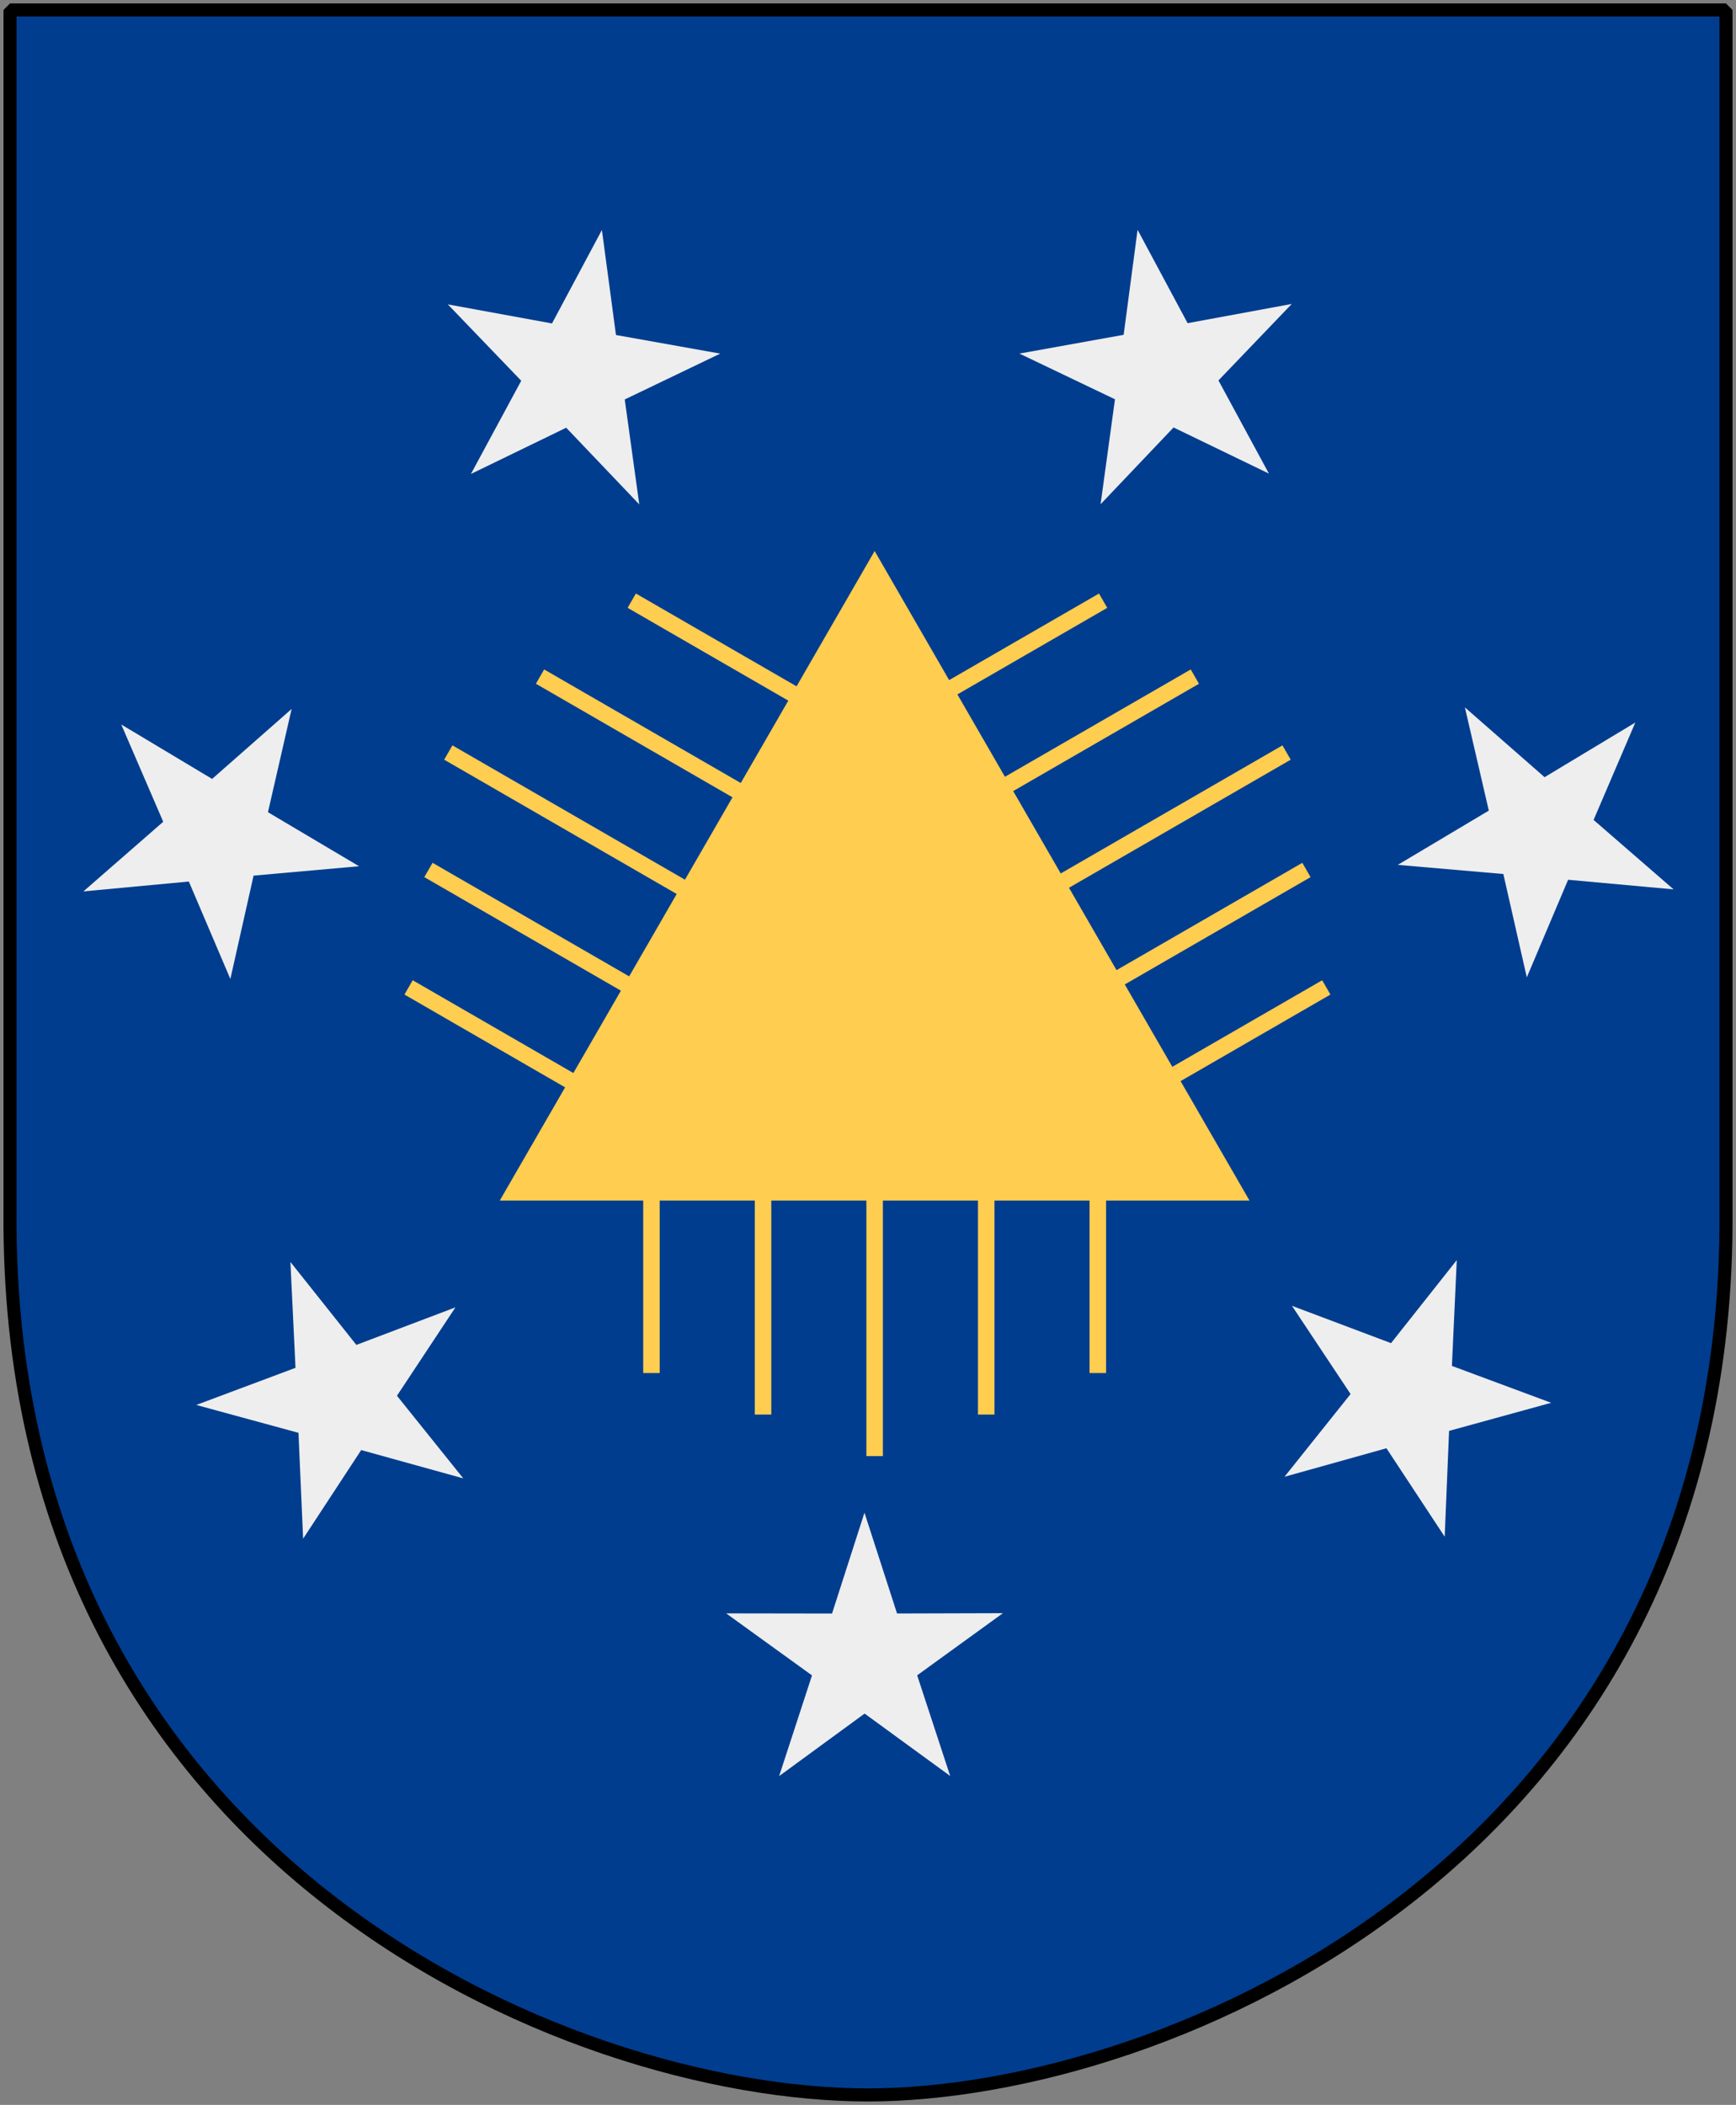 <?xml version="1.0" encoding="UTF-8" standalone="no"?>
<!-- Created with Inkscape (http://www.inkscape.org/) -->
<svg
   xmlns:dc="http://purl.org/dc/elements/1.1/"
   xmlns:cc="http://web.resource.org/cc/"
   xmlns:rdf="http://www.w3.org/1999/02/22-rdf-syntax-ns#"
   xmlns:svg="http://www.w3.org/2000/svg"
   xmlns="http://www.w3.org/2000/svg"
   xmlns:xlink="http://www.w3.org/1999/xlink"
   version="1.0"
   width="251"
   height="304.2"
   id="svg4166">
  <rect width="100%" height="100%" fill="#808080" stroke="none"/>
  <defs
     id="defs4168" />
  <path
     d="M 249.551,1.44 L 1.45,1.44 L 1.45,174.936 C 0.682,268.657 81.739,302.756 125.5,302.756 C 168.494,302.756 250.318,268.657 249.551,174.936 L 249.551,1.44 z "
     style="color:#000000;fill:#003d8f;fill-opacity:1;stroke:none"
     id="Shield" />
  <g
     transform="matrix(1.194,0,0,1.194,72.73,-9.153)"
     id="Rayed-triangle">
    <path
       d="M 22.771,113.94 L 0.54,152.441 L 89.46,152.441 L 45.001,75.439 L 22.771,113.94 z "
       style="fill:#ffcd50;fill-opacity:1;stroke:#ffcd50;stroke-width:1.08;stroke-linecap:butt;stroke-linejoin:miter;stroke-miterlimit:10;stroke-dasharray:none;stroke-opacity:1"
       id="Triangle" />
    <g
       id="Rays">
      <path
         d="M 44,150.594 L 44,183.906 L 46,183.906 L 46,150.594 L 44,150.594 z "
         style="fill:#ffcd50;fill-opacity:1;fill-rule:evenodd;stroke:none;stroke-width:2.487px;stroke-linecap:butt;stroke-linejoin:miter;stroke-opacity:1"
         id="Ray" />
      <use
         transform="translate(-27.025,-10.05)"
         id="Ray-2"
         x="0"
         y="0"
         width="251"
         height="304.205"
         xlink:href="#Ray" />
      <use
         transform="translate(27.025,-10.05)"
         id="Ray-3"
         x="0"
         y="0"
         width="251"
         height="304.205"
         xlink:href="#Ray" />
      <use
         transform="translate(-13.513,-5.025)"
         id="Ray-4"
         x="0"
         y="0"
         width="251"
         height="304.2"
         xlink:href="#Ray" />
      <use
         transform="translate(13.513,-5.025)"
         id="Ray-5"
         x="0"
         y="0"
         width="251"
         height="304.2"
         xlink:href="#Ray" />
    </g>
    <use
       transform="matrix(-0.5,-0.866,0.866,-0.5,-41.879,229.674)"
       id="Rays-4"
       x="0"
       y="0"
       width="251"
       height="304.205"
       xlink:href="#Rays" />
    <use
       transform="matrix(-0.5,0.866,-0.866,-0.5,175.135,151.732)"
       id="Rays-3"
       x="0"
       y="0"
       width="251"
       height="304.205"
       xlink:href="#Rays" />
  </g>
  <path
     d="M 137.383,256.663 L 125.01,247.645 L 112.649,256.681 L 117.402,242.126 L 104.989,233.162 L 120.3,233.185 L 124.99,218.61 L 129.699,233.179 L 145.01,233.134 L 132.61,242.115 L 137.383,256.663 z "
     style="fill:#eeeeee;fill-opacity:1;stroke:none;stroke-width:46.33;stroke-linejoin:miter;stroke-miterlimit:4;stroke-dasharray:none;stroke-opacity:1"
     id="Star" />
  <use
     transform="matrix(0.623,-0.782,0.782,0.623,-62.024,150.264)"
     id="Star-2"
     x="0"
     y="0"
     width="251"
     height="304.205"
     xlink:href="#Star" />
  <use
     transform="matrix(-0.223,-0.975,0.975,-0.223,16.833,295.604)"
     id="Star-3"
     x="0"
     y="0"
     width="251"
     height="304.205"
     xlink:href="#Star" />
  <use
     transform="matrix(-0.901,-0.434,0.434,-0.901,176.867,324.086)"
     id="Star-4"
     x="0"
     y="0"
     width="251"
     height="304.205"
     xlink:href="#Star" />
  <use
     transform="matrix(-0.901,0.434,-0.434,-0.901,299.922,215.618)"
     id="Star-5"
     x="0"
     y="0"
     width="251"
     height="304.205"
     xlink:href="#Star" />
  <use
     transform="matrix(-0.222,0.975,-0.975,-0.222,292.805,51.854)"
     id="Star-6"
     x="0"
     y="0"
     width="251"
     height="304.205"
     xlink:href="#Star" />
  <use
     transform="matrix(0.624,0.782,-0.782,0.624,158.809,-45.218)"
     id="Star-7"
     x="0"
     y="0"
     width="251"
     height="304.205"
     xlink:href="#Star" />
  <path
     d="M 249.551,1.44 L 1.45,1.44 L 1.45,174.936 C 0.682,268.657 81.739,302.756 125.5,302.756 C 168.494,302.756 250.318,268.657 249.551,174.936 L 249.551,1.44 z "
     style="fill:none;fill-opacity:0;stroke:#000000;stroke-width:1.888;stroke-linejoin:bevel"
     id="Frame" />
</svg>
